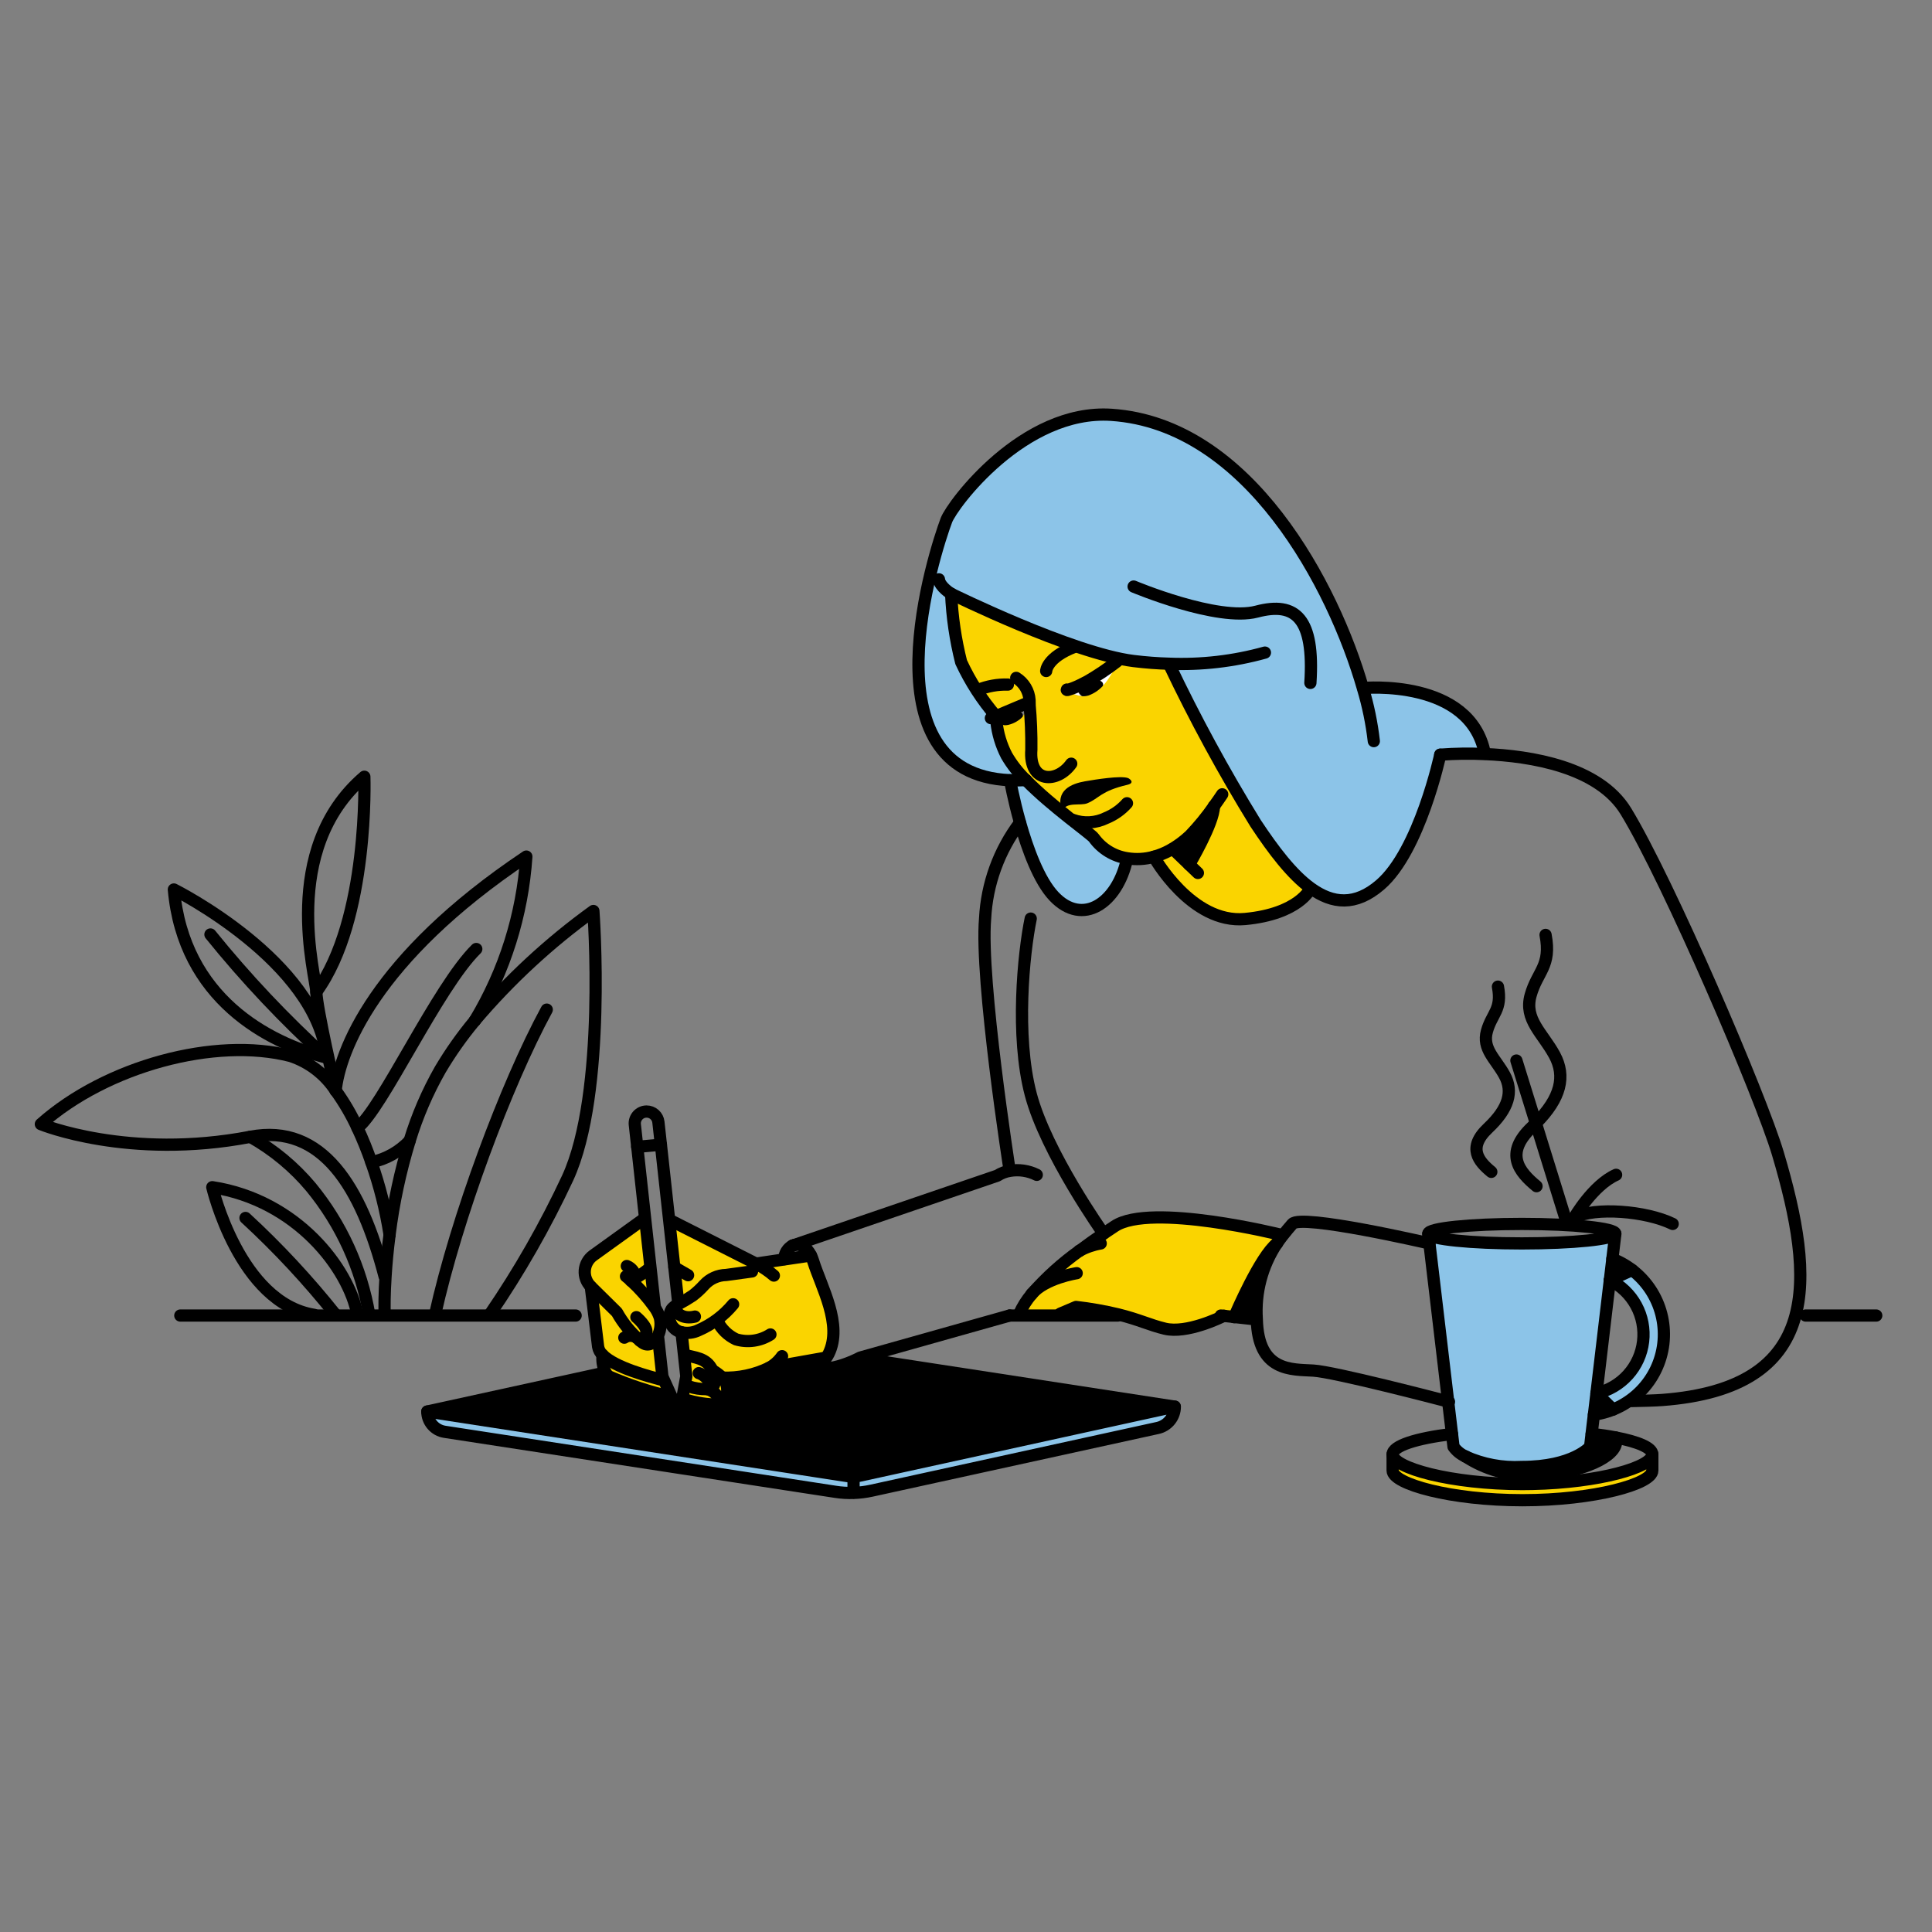 <svg width="232" height="232" viewBox="0 0 232 232" fill="none" xmlns="http://www.w3.org/2000/svg">
<rect x="0" y="0" width="232" height="232" fill="#808080" stroke="none"/>
<path d="M198.415 174.645V176.584C198.415 178.195 191.433 180.149 182.822 180.149C174.211 180.149 167.23 178.195 167.23 176.584V174.645C167.23 176.257 174.211 178.209 182.822 178.209C183.216 178.209 183.611 178.209 183.998 178.195C192.059 178.031 198.415 176.183 198.415 174.645Z" fill="#FAD400"/>
<path d="M195.986 152.498C197.353 153.542 198.419 154.929 199.076 156.519C199.732 158.108 199.956 159.844 199.724 161.548C199.491 163.252 198.812 164.864 197.754 166.22C196.697 167.576 195.298 168.628 193.702 169.268L191.707 167.316C193.169 166.983 194.492 166.206 195.494 165.091C196.497 163.976 197.13 162.579 197.306 161.09C197.482 159.601 197.193 158.094 196.478 156.776C195.764 155.458 194.659 154.394 193.315 153.729L195.986 152.498Z" fill="#8CC4E8"/>
<path d="M195.984 152.498L193.316 153.729L193.619 151.164C194.466 151.496 195.262 151.945 195.984 152.498Z" fill="black"/>
<path d="M193.976 172.608C194.736 174.554 190.714 176.552 185.833 177.059C185.216 177.124 184.597 177.157 183.977 177.157C181.14 177.243 178.345 176.453 175.973 174.895C178.097 175.85 180.418 176.282 182.744 176.155C188.908 176.155 190.946 173.731 190.946 173.731L191.128 172.179C192.17 172.302 193.123 172.442 193.976 172.608Z" fill="black"/>
<path d="M173.893 168.298L171.645 149.313L171.512 148.173C171.666 148.806 176.639 149.313 182.744 149.313C188.849 149.313 193.817 148.806 193.973 148.173L193.617 151.164L193.314 153.729L191.706 167.316L191.4 169.874L191.125 172.179L190.943 173.731C190.943 173.731 188.905 176.156 182.741 176.156C180.415 176.282 178.094 175.85 175.97 174.896L175.963 174.889C175.393 174.635 174.9 174.235 174.535 173.729L174.351 172.194L173.893 168.298Z" fill="#8CC4E8"/>
<path d="M191.705 167.316L193.7 169.269C192.962 169.565 192.19 169.768 191.402 169.874L191.705 167.316Z" fill="black"/>
<path d="M114.217 71.301C114.339 74.071 114.742 76.822 115.42 79.51C116.511 81.866 117.925 84.058 119.621 86.024C119.621 86.024 119.621 86.058 119.621 86.129L119.073 86.263C119.073 86.263 118.995 86.326 119.132 86.312C119.297 86.446 119.474 86.564 119.66 86.667C119.812 88.085 120.227 89.461 120.881 90.727C121.513 91.814 122.294 92.808 123.201 93.68C122.567 93.717 121.932 93.722 121.298 93.694C103.58 92.951 112.243 66.186 113.651 62.468C114.362 60.592 122.895 49.109 133.469 49.816C149.976 50.919 160.149 70.405 163.664 82.638L163.709 82.623C163.709 82.623 176.568 81.413 178.313 90.51V90.552C176.528 90.468 174.739 90.493 172.957 90.626C172.957 90.626 170.487 102.164 165.748 106.249C162.763 108.822 160.025 108.54 157.414 106.658C155.131 105.008 152.946 102.134 150.781 98.86C146.969 92.674 143.496 86.284 140.38 79.72V79.699C139.036 79.663 137.611 79.558 136.122 79.376C128.74 78.458 114.217 71.301 114.217 71.301Z" fill="#8CC4E8"/>
<path d="M145.768 96.827C144.905 98.066 143.947 99.236 142.902 100.327C142.167 101.028 141.344 101.63 140.454 102.118L141.073 102.16L142.796 103.82C142.796 103.82 145.761 98.822 145.768 96.827ZM123.627 84.546C123.655 84.468 123.655 84.383 123.627 84.305C123.559 84.2 123.341 84.183 122.699 84.591C121.52 85.347 120.451 85.925 120.451 85.925L119.613 86.132V86.027C117.92 84.06 116.508 81.866 115.42 79.51C114.744 76.821 114.343 74.071 114.223 71.301C114.223 71.301 128.746 78.458 136.118 79.377C137.606 79.559 139.03 79.664 140.375 79.7V79.721C143.492 86.285 146.964 92.675 150.777 98.861C152.941 102.13 155.127 105.009 157.409 106.659L157.361 106.726C157.361 106.726 155.995 109.752 149.524 110.36C143.052 110.968 138.566 102.886 138.566 102.886C137.522 103.182 136.425 103.244 135.354 103.066C134.559 102.945 133.795 102.666 133.109 102.246C132.422 101.826 131.826 101.274 131.356 100.621C131.043 100.157 126.325 96.876 123.203 93.682C122.297 92.81 121.516 91.817 120.883 90.73C120.229 89.463 119.815 88.087 119.662 86.67C119.916 86.81 119.624 86.445 119.958 86.497C120.211 86.698 122.47 86.747 122.674 86.166C122.676 86.16 122.676 86.154 122.674 86.149C123.11 85.694 123.436 85.146 123.627 84.546ZM133.462 80.08C132.835 80.236 132.258 80.549 131.784 80.988C130.746 81.791 129.789 82.427 129.672 82.504L129.661 82.511L128.306 82.975C128.306 82.975 128.233 83.045 128.37 83.02C128.812 83.322 129.32 83.512 129.851 83.576C130.13 83.752 131.72 83.162 131.882 82.567C132.543 81.831 133.077 80.99 133.462 80.08Z" fill="#FAD400"/>
<path d="M123.92 155.358C125.615 153.427 127.526 151.698 129.617 150.203L129.638 150.193C130.598 149.471 131.577 148.781 132.52 148.141C132.977 147.828 133.431 147.528 133.867 147.241C138.214 144.383 153.805 148.274 153.805 148.274L153.988 148.416C153.77 148.697 153.549 148.996 153.338 149.313H153.331C151.313 150.911 148.408 157.695 148.21 158.145L146.951 158.008C146.553 158.209 142.503 160.179 139.889 159.55C138.033 159.106 136.791 158.451 134.261 157.828C132.6 157.431 130.916 157.134 129.219 156.938L127.329 157.741V157.973H122.406V157.741C122.788 156.889 123.289 156.097 123.895 155.386C123.903 155.379 123.913 155.369 123.92 155.358Z" fill="#FAD400"/>
<path d="M153.33 149.316C151.552 152.001 150.706 155.197 150.923 158.41H150.575L148.215 158.149C148.407 157.699 151.313 150.916 153.33 149.316Z" fill="black"/>
<path d="M142.902 100.327C143.946 99.236 144.904 98.066 145.767 96.826C145.76 98.821 142.793 103.817 142.793 103.817L141.073 102.16L140.453 102.118C141.343 101.63 142.167 101.027 142.902 100.327Z" fill="black"/>
<path d="M141.059 168.917H141.077C141.076 169.515 140.872 170.095 140.497 170.561C140.121 171.027 139.598 171.351 139.014 171.478L104.649 179.009C103.941 179.164 103.22 179.253 102.496 179.276V177.364L141.059 168.917Z" fill="#8CC4E8"/>
<path d="M141.057 168.913L102.497 177.364L51.312 169.499L72.703 164.816L72.717 164.809C72.825 165.001 72.974 165.166 73.153 165.294C75.547 166.334 78.032 167.15 80.577 167.73L80.627 167.708L81.587 169.834L81.921 167.986L82.196 168.035C83.554 168.464 84.969 168.681 86.393 168.677C86.509 168.656 86.617 168.602 86.703 168.521C87.002 168.194 87.204 167.79 87.286 167.354C87.368 166.918 87.326 166.469 87.167 166.055C87.06 165.819 86.909 165.606 86.724 165.425C88.673 165.504 90.611 165.097 92.364 164.242L96.463 163.514L96.485 163.63H96.492C98.586 165.596 103.29 163.021 103.29 163.021L103.276 163.102L141.057 168.913Z" fill="black"/>
<path d="M135.433 93.423C135.63 93.487 136.369 94.011 135.364 94.246C132.192 94.989 132 95.858 130.588 96.451C129.722 96.817 128.065 96.212 127.541 97.401C126.647 94.878 128.709 94.097 130.289 93.822C131.63 93.589 134.547 93.127 135.433 93.423Z" fill="black"/>
<path d="M135.351 103.062L135.336 103.164C134.164 108.481 130.006 111.267 126.567 107.637C124.749 105.715 123.38 101.928 122.492 98.786C121.698 95.982 121.293 93.695 121.293 93.695C121.927 93.723 122.563 93.718 123.197 93.681C126.318 96.875 131.036 100.158 131.349 100.62C131.82 101.272 132.417 101.824 133.104 102.244C133.791 102.663 134.555 102.941 135.351 103.062Z" fill="#8CC4E8"/>
<path d="M134.26 157.832L134.225 157.973H127.328V157.741L129.218 156.938C130.915 157.135 132.599 157.434 134.26 157.832Z" fill="black"/>
<path d="M131.784 80.987C132.258 80.548 132.836 80.236 133.463 80.079C132.496 80.828 131.48 81.511 130.422 82.124L130.407 82.131C130.334 82.159 130.257 82.187 130.182 82.223C130.048 82.283 129.921 82.357 129.803 82.444C129.76 82.466 129.717 82.486 129.672 82.504C129.789 82.427 130.746 81.79 131.784 80.987Z" fill="white"/>
<path d="M134.127 79.433C133.77 80.513 133.197 81.509 132.442 82.361C132.607 81.727 131.541 81.495 130.586 81.819C131.818 81.103 133.001 80.305 134.127 79.433Z" fill="white"/>
<path d="M130.648 81.822C131.647 81.481 132.62 81.688 132.443 82.356C131.975 82.872 131.389 83.266 130.736 83.507C130.484 83.587 130.218 83.617 129.954 83.595C129.416 83.236 129.258 82.691 129.895 82.213C130.138 82.097 130.387 81.969 130.638 81.829L130.648 81.822Z" fill="black"/>
<path d="M130.18 82.222C130.254 82.186 130.332 82.159 130.405 82.131C130.202 82.247 129.998 82.352 129.801 82.444C129.919 82.357 130.046 82.282 130.18 82.222Z" fill="black"/>
<path d="M129.673 82.504C129.717 82.486 129.761 82.466 129.804 82.444C129.286 82.834 129.413 83.282 129.852 83.573C129.321 83.509 128.813 83.319 128.371 83.017C128.816 82.888 129.248 82.718 129.662 82.51L129.673 82.504Z" fill="white"/>
<path d="M128.309 82.973L129.663 82.509C129.249 82.716 128.817 82.886 128.372 83.016C128.331 82.99 128.309 82.973 128.309 82.973Z" fill="white"/>
<path d="M128.37 83.019C128.23 83.044 128.305 82.973 128.305 82.973C128.305 82.973 128.328 82.99 128.37 83.019Z" fill="#FAD400"/>
<path d="M123.624 84.302C123.653 84.379 123.653 84.464 123.624 84.542V84.345C123.62 84.331 123.62 84.316 123.624 84.302Z" fill="white"/>
<path d="M122.673 84.397V84.629C122.451 85.327 122.07 85.965 121.561 86.493C121.758 85.892 120.878 85.624 119.918 85.866C120.876 85.455 121.798 84.964 122.673 84.397Z" fill="white"/>
<path d="M121.156 85.442C122.114 85.2 122.997 85.468 122.8 86.069C122.333 86.552 121.737 86.891 121.083 87.044C120.947 87.075 120.808 87.09 120.668 87.09C120.548 87.09 120.429 87.06 120.324 87.003C120.218 86.946 120.128 86.863 120.062 86.763C119.848 86.428 119.908 86.041 120.41 85.738C120.664 85.643 120.914 85.544 121.156 85.442Z" fill="black"/>
<path d="M121.002 85.682C121.086 85.65 121.173 85.625 121.261 85.607C121.054 85.696 120.839 85.78 120.621 85.86C120.74 85.786 120.868 85.726 121.002 85.682Z" fill="black"/>
<path d="M119.621 86.129L120.459 85.921C120.096 86.047 119.825 86.135 119.625 86.191C119.622 86.17 119.621 86.15 119.621 86.129Z" fill="white"/>
<path d="M119.622 86.188C119.622 86.296 119.636 86.459 119.657 86.663C119.471 86.56 119.294 86.441 119.129 86.308C119.297 86.285 119.462 86.245 119.622 86.188Z" fill="white"/>
<path d="M119.619 86.129C119.617 86.15 119.617 86.171 119.619 86.192C119.459 86.248 119.293 86.287 119.126 86.309L119.066 86.258L119.619 86.129Z" fill="white"/>
<path d="M119.134 86.313C118.994 86.327 119.073 86.262 119.073 86.262L119.134 86.313Z" fill="#FAD400"/>
<path d="M102.5 177.364V179.271C101.773 179.297 101.044 179.253 100.325 179.141L53.404 171.935C52.823 171.845 52.292 171.551 51.909 171.104C51.526 170.657 51.316 170.088 51.316 169.499L102.5 177.364Z" fill="#8CC4E8"/>
<path d="M81.091 156.832C81.214 156.751 81.352 156.666 81.503 156.581C82.075 156.279 82.632 155.948 83.171 155.59C83.678 155.202 84.147 154.768 84.571 154.292C84.906 153.926 85.311 153.632 85.763 153.428C86.215 153.224 86.704 153.114 87.2 153.105L90.307 152.679L90.778 151.74L97.383 150.762C97.486 150.977 97.573 151.199 97.644 151.426C98.612 154.541 101.233 159.07 99.5 162.574C99.421 162.739 99.325 162.894 99.213 163.038L99.198 163.028L96.463 163.512L92.364 164.241C90.611 165.096 88.673 165.503 86.724 165.424C86.371 165.078 85.973 164.78 85.541 164.54C84.838 162.995 83.317 163.055 82.282 162.704L82.135 162.721L81.836 159.994V159.987C81.549 159.923 81.281 159.791 81.055 159.603C80.829 159.415 80.651 159.175 80.536 158.905C80.42 158.634 80.371 158.34 80.391 158.047C80.412 157.753 80.502 157.469 80.654 157.217C80.773 157.062 80.922 156.931 81.091 156.832Z" fill="#FAD400"/>
<path d="M90.779 151.737L90.308 152.677L87.201 153.103C86.705 153.112 86.216 153.222 85.764 153.426C85.313 153.63 84.907 153.924 84.572 154.289C84.147 154.765 83.679 155.2 83.172 155.588C82.633 155.946 82.076 156.277 81.504 156.579L81.451 156.489L80.367 146.611L80.592 146.586C80.592 146.586 88.471 150.568 90.779 151.737Z" fill="#FAD400"/>
<path d="M85.141 166.763C85.662 166.622 85.989 166.211 85.778 165.275C85.722 165.022 85.641 164.776 85.538 164.539C85.97 164.779 86.368 165.077 86.721 165.423C86.906 165.604 87.057 165.817 87.164 166.053C87.324 166.466 87.365 166.916 87.283 167.352C87.201 167.788 86.999 168.192 86.7 168.519C86.614 168.6 86.507 168.654 86.391 168.674L86.159 168.491C86.487 167.287 85.175 166.879 84.91 166.813C84.989 166.803 85.066 166.787 85.141 166.763Z" fill="#FAD400"/>
<path d="M86.159 168.491L86.391 168.674C84.967 168.678 83.551 168.462 82.193 168.033L81.918 167.984L82.207 166.394L82.695 166.482C83.407 166.719 84.155 166.83 84.905 166.812C85.174 166.878 86.486 167.287 86.159 168.491Z" fill="#FAD400"/>
<path d="M85.141 166.762C85.063 166.787 84.983 166.804 84.901 166.812C84.151 166.83 83.403 166.718 82.692 166.482L82.203 166.393L82.407 165.271L82.129 162.719L82.276 162.701C83.311 163.049 84.828 162.992 85.535 164.537C85.638 164.774 85.719 165.021 85.775 165.273C85.994 166.21 85.667 166.622 85.141 166.762Z" fill="#FAD400"/>
<path d="M79.664 165.566L80.629 167.705L80.579 167.727C78.034 167.147 75.549 166.332 73.155 165.291C72.976 165.163 72.827 164.998 72.719 164.807C72.406 164.149 72.283 163.418 72.364 162.695C73.856 164.225 77.994 165.291 79.415 165.675L79.664 165.566Z" fill="#FAD400"/>
<path d="M72.36 162.699C72.075 162.439 71.885 162.09 71.822 161.71C71.656 160.239 70.941 154.493 70.941 154.493L74.073 157.586C74.79 158.871 75.725 160.021 76.837 160.985C76.92 161.059 77.008 161.13 77.1 161.199C77.768 161.72 78.434 161.375 78.86 160.678L79.043 160.756L79.542 165.31L79.658 165.567L79.408 165.683C77.991 165.3 73.852 164.229 72.36 162.699Z" fill="#FAD400"/>
<path d="M76.328 153.462C76.043 153.638 75.828 153.765 75.778 153.793C76.815 154.745 77.751 155.8 78.573 156.942C78.859 157.331 79.081 157.764 79.228 158.224C79.43 159.058 79.299 159.938 78.863 160.676C78.437 161.372 77.771 161.72 77.103 161.197C77.011 161.128 76.923 161.057 76.84 160.983C75.728 160.019 74.793 158.869 74.077 157.584L70.945 154.491C70.691 154.241 70.494 153.937 70.37 153.603C70.245 153.268 70.195 152.911 70.222 152.555C70.25 152.199 70.355 151.853 70.531 151.542C70.706 151.231 70.947 150.962 71.237 150.754L77.129 146.508L77.477 146.469L78.11 152.247L78.025 152.257C77.493 152.704 76.925 153.107 76.328 153.462Z" fill="#FAD400"/>
<path d="M78.115 152.251L78.625 156.907L78.572 156.942C77.75 155.8 76.814 154.745 75.777 153.793C75.827 153.765 76.042 153.637 76.327 153.462C76.926 153.108 77.496 152.707 78.03 152.261L78.115 152.251Z" fill="#FAD400"/>
<path d="M175.972 174.888C175.402 174.634 174.91 174.234 174.544 173.728L174.361 172.194L173.897 168.295L171.649 149.31L171.516 148.17" stroke="black" stroke-width="1.468" stroke-linecap="round" stroke-linejoin="round"/>
<path d="M191.399 169.874L191.124 172.179L190.942 173.731C190.942 173.731 188.904 176.155 182.74 176.155C180.414 176.282 178.093 175.85 175.969 174.896" stroke="black" stroke-width="1.468" stroke-linecap="round" stroke-linejoin="round"/>
<path d="M193.315 153.729L191.707 167.316" stroke="black" stroke-width="1.468" stroke-linecap="round" stroke-linejoin="round"/>
<path d="M193.973 148.173L193.617 151.164" stroke="black" stroke-width="1.468" stroke-linecap="round" stroke-linejoin="round"/>
<path d="M193.974 148.141C193.976 148.151 193.976 148.162 193.974 148.172C193.819 148.805 188.85 149.312 182.745 149.312C176.64 149.312 171.667 148.805 171.513 148.172C171.511 148.162 171.511 148.151 171.513 148.141C171.513 147.494 176.545 146.973 182.749 146.973C188.952 146.973 193.974 147.494 193.974 148.141Z" stroke="black" stroke-width="1.468" stroke-linecap="round" stroke-linejoin="round"/>
<path d="M193.619 151.164L193.316 153.729C194.66 154.394 195.765 155.458 196.48 156.776C197.194 158.094 197.483 159.601 197.307 161.09C197.131 162.579 196.498 163.976 195.496 165.091C194.493 166.206 193.17 166.983 191.709 167.316L191.402 169.874C193.536 169.579 195.513 168.585 197.021 167.047C198.529 165.509 199.485 163.514 199.738 161.374C199.991 159.235 199.528 157.072 198.42 155.224C197.312 153.376 195.622 151.949 193.616 151.164H193.619Z" stroke="black" stroke-width="1.468" stroke-linecap="round" stroke-linejoin="round"/>
<path d="M191.707 167.316L193.702 169.269" stroke="black" stroke-width="1.468" stroke-linecap="round" stroke-linejoin="round"/>
<path d="M195.988 152.498L193.316 153.729" stroke="black" stroke-width="1.468" stroke-linecap="round" stroke-linejoin="round"/>
<path d="M191.135 172.179C192.172 172.302 193.125 172.442 193.978 172.608C196.722 173.132 198.415 173.854 198.415 174.645C198.415 176.183 192.059 178.031 183.998 178.196C183.611 178.206 183.216 178.21 182.822 178.21C174.211 178.21 167.23 176.257 167.23 174.645C167.23 173.618 170.067 172.717 174.356 172.196" stroke="black" stroke-width="1.468" stroke-linecap="round" stroke-linejoin="round"/>
<path d="M167.23 174.645V176.584C167.23 178.195 174.211 180.149 182.822 180.149C191.433 180.149 198.415 178.195 198.415 176.584V174.645" stroke="black" stroke-width="1.468" stroke-linecap="round" stroke-linejoin="round"/>
<path d="M175.973 174.889L175.98 174.896C178.352 176.454 181.147 177.243 183.984 177.158C184.604 177.157 185.223 177.124 185.84 177.059C190.721 176.554 194.743 174.555 193.983 172.608" stroke="black" stroke-width="1.468" stroke-linecap="round" stroke-linejoin="round"/>
<path d="M51.312 169.5L102.497 177.365" stroke="black" stroke-width="1.468" stroke-linecap="round" stroke-linejoin="round"/>
<path d="M103.281 163.108L141.06 168.913" stroke="black" stroke-width="1.468" stroke-linecap="round" stroke-linejoin="round"/>
<path d="M72.703 164.817L51.312 169.5C51.312 170.089 51.522 170.658 51.905 171.105C52.288 171.552 52.819 171.847 53.401 171.936L100.321 179.142C101.041 179.254 101.769 179.298 102.496 179.272C103.221 179.25 103.941 179.16 104.649 179.005L139.014 171.475C139.599 171.347 140.122 171.023 140.497 170.557C140.872 170.092 141.077 169.511 141.077 168.913H141.059L102.497 177.364V179.279" stroke="black" stroke-width="1.468" stroke-linecap="round" stroke-linejoin="round"/>
<path d="M21.652 157.973H37.716H42.917H44.342H46.193H58.784H69.125" stroke="black" stroke-width="1.468" stroke-linecap="round" stroke-linejoin="round"/>
<path d="M216.828 157.973H225.305" stroke="black" stroke-width="1.468" stroke-linecap="round" stroke-linejoin="round"/>
<path d="M121.238 157.973H122.406H127.329H134.227" stroke="black" stroke-width="1.468" stroke-linecap="round" stroke-linejoin="round"/>
<path d="M57.012 122.566C61.209 117.615 65.992 113.192 71.255 109.395C71.255 109.395 72.885 131.203 68.166 141.455C65.495 147.18 62.358 152.677 58.785 157.888" stroke="black" stroke-width="1.468" stroke-linecap="round" stroke-linejoin="round"/>
<path d="M46.781 148.248C47.26 144.435 48.066 140.671 49.188 136.996C50.092 134.015 51.327 131.145 52.869 128.439C54.091 126.378 55.475 124.418 57.008 122.576" stroke="black" stroke-width="1.468" stroke-linecap="round" stroke-linejoin="round"/>
<path d="M46.197 157.888C46.157 156.96 46.165 155.336 46.299 153.258C46.39 151.79 46.541 150.094 46.783 148.257" stroke="black" stroke-width="1.468" stroke-linecap="round" stroke-linejoin="round"/>
<path d="M65.656 121.239C60.743 130.279 54.808 146.308 52.238 157.888" stroke="black" stroke-width="1.468" stroke-linecap="round" stroke-linejoin="round"/>
<path d="M42.921 157.889C41.877 152.321 35.64 144.123 25.492 142.561C25.492 142.561 28.74 156.439 37.72 157.889" stroke="black" stroke-width="1.468" stroke-linecap="round" stroke-linejoin="round"/>
<path d="M29.48 146.255C33.383 149.849 37.003 153.738 40.308 157.889" stroke="black" stroke-width="1.468" stroke-linecap="round" stroke-linejoin="round"/>
<path d="M39.23 127.003C32.199 125.212 22.039 119.902 20.879 106.812C20.879 106.812 38.121 115.42 39.23 127.003Z" stroke="black" stroke-width="1.468" stroke-linecap="round" stroke-linejoin="round"/>
<path d="M25.27 112.214C29.535 117.496 34.202 122.441 39.229 127.004" stroke="black" stroke-width="1.468" stroke-linecap="round" stroke-linejoin="round"/>
<path d="M46.782 148.257V148.248C46.319 145.292 45.587 142.385 44.594 139.563C44.11 138.158 43.551 136.78 42.921 135.434C42.197 133.861 41.321 132.362 40.306 130.959C39.024 129.001 37.114 127.537 34.89 126.806C25.842 124.47 12.742 128.024 4.906 134.991C4.906 134.991 15.431 139.319 30.058 136.511C38.7 134.854 43.388 142.56 46.176 153.251" stroke="black" stroke-width="1.468" stroke-linecap="round" stroke-linejoin="round"/>
<path d="M30.059 136.511C32.834 138.069 35.304 140.119 37.347 142.56C40.974 146.974 43.386 152.257 44.345 157.888" stroke="black" stroke-width="1.468" stroke-linecap="round" stroke-linejoin="round"/>
<path d="M40.305 130.963C40.769 126.34 44.896 115.1 63.205 102.861C62.736 109.83 60.613 116.586 57.012 122.571V122.578" stroke="black" stroke-width="1.468" stroke-linecap="round" stroke-linejoin="round"/>
<path d="M49.185 136.996C47.951 138.302 46.348 139.199 44.59 139.568" stroke="black" stroke-width="1.468" stroke-linecap="round" stroke-linejoin="round"/>
<path d="M57.193 113.959C52.546 118.519 45.865 133.193 42.918 135.434" stroke="black" stroke-width="1.468" stroke-linecap="round" stroke-linejoin="round"/>
<path d="M37.98 119.111C37.98 117.288 33.472 102.051 43.751 93.272C43.751 93.272 44.345 110.385 37.98 119.111Z" stroke="black" stroke-width="1.468" stroke-linecap="round" stroke-linejoin="round"/>
<path d="M40.308 130.963C40.308 130.963 37.988 120.934 37.988 119.115" stroke="black" stroke-width="1.468" stroke-linecap="round" stroke-linejoin="round"/>
<path d="M172.949 90.623C174.731 90.489 176.52 90.465 178.305 90.549C183.795 90.781 191.987 92.072 195.249 97.431C200.361 105.82 211.446 131.621 213.504 138.56C218.008 153.729 218.86 166.676 199.584 168.114C198.795 168.175 197.409 168.213 195.988 168.241" stroke="black" stroke-width="1.468" stroke-linecap="round" stroke-linejoin="round"/>
<path d="M153.34 149.313C153.551 148.996 153.773 148.697 153.991 148.416C154.395 147.891 154.803 147.419 155.187 146.973C156.231 145.744 171.447 149.267 171.648 149.313" stroke="black" stroke-width="1.468" stroke-linecap="round" stroke-linejoin="round"/>
<path d="M173.999 168.325L173.89 168.297C172.599 167.959 160.202 164.729 157.711 164.585C155.086 164.43 151.074 164.739 150.92 158.413C150.703 155.2 151.549 152.004 153.327 149.319" stroke="black" stroke-width="1.468" stroke-linecap="round" stroke-linejoin="round"/>
<path d="M184.512 142.441C182.448 140.742 180.568 138.535 183.974 135.326C184.133 135.178 184.287 135.026 184.438 134.879C187.454 131.856 188.041 129.221 186.672 126.698C185.236 124.052 182.992 122.415 183.801 119.519C184.611 116.624 186.314 116.039 185.596 112.264" stroke="black" stroke-width="1.468" stroke-linecap="round" stroke-linejoin="round"/>
<path d="M179.082 140.719C177.561 139.468 176.172 137.841 178.684 135.474C181.197 133.106 181.728 131.066 180.669 129.115C179.61 127.164 177.959 125.962 178.554 123.826C179.149 121.691 180.404 121.264 179.877 118.478" stroke="black" stroke-width="1.468" stroke-linecap="round" stroke-linejoin="round"/>
<path d="M182.094 127.352L184.431 134.879L188.181 146.973" stroke="black" stroke-width="1.468" stroke-linecap="round" stroke-linejoin="round"/>
<path d="M200.862 146.972C197.657 145.402 191.485 144.92 189.04 146.219C188.689 146.385 188.393 146.646 188.184 146.972" stroke="black" stroke-width="1.468" stroke-linecap="round" stroke-linejoin="round"/>
<path d="M189.039 146.22C189.039 146.22 191.27 142.325 194.067 141.075" stroke="black" stroke-width="1.468" stroke-linecap="round" stroke-linejoin="round"/>
<path d="M122.481 98.789C119.963 102.122 118.504 106.135 118.293 110.307C117.663 117.64 121.238 140.517 121.238 140.517" stroke="black" stroke-width="1.468" stroke-linecap="round" stroke-linejoin="round"/>
<path d="M123.772 110.307C122.903 114.515 121.925 124.368 123.772 131.399C125.619 138.43 132.521 148.141 132.521 148.141" stroke="black" stroke-width="1.468" stroke-linecap="round" stroke-linejoin="round"/>
<path d="M123.895 155.39C123.289 156.1 122.788 156.893 122.406 157.744" stroke="black" stroke-width="1.468" stroke-linecap="round" stroke-linejoin="round"/>
<path d="M129.615 150.204C127.524 151.698 125.613 153.428 123.918 155.359" stroke="black" stroke-width="1.468" stroke-linecap="round" stroke-linejoin="round"/>
<path d="M153.804 148.274C153.804 148.274 138.213 144.383 133.866 147.241C133.43 147.528 132.976 147.828 132.519 148.141C131.576 148.781 130.597 149.471 129.637 150.193" stroke="black" stroke-width="1.468" stroke-linecap="round" stroke-linejoin="round"/>
<path d="M146.981 157.998C146.971 158.004 146.96 158.009 146.95 158.012C146.552 158.213 142.502 160.183 139.887 159.554C138.031 159.11 136.79 158.455 134.26 157.832C132.599 157.435 130.915 157.138 129.218 156.942L127.328 157.745" stroke="black" stroke-width="1.468" stroke-linecap="round" stroke-linejoin="round"/>
<path d="M129.292 152.888C129.292 152.888 125.53 153.468 123.918 155.358C123.911 155.369 123.901 155.379 123.893 155.39C123.877 155.406 123.861 155.424 123.848 155.443" stroke="black" stroke-width="1.468" stroke-linecap="round" stroke-linejoin="round"/>
<path d="M150.57 158.409L148.21 158.148L146.95 158.011L146.605 157.973" stroke="black" stroke-width="1.468" stroke-linecap="round" stroke-linejoin="round"/>
<path d="M129.617 150.204L129.638 150.193C130.43 149.762 131.289 149.466 132.178 149.316" stroke="black" stroke-width="1.468" stroke-linecap="round" stroke-linejoin="round"/>
<path d="M148.203 158.174C148.206 158.166 148.209 158.157 148.21 158.149C148.407 157.699 151.313 150.915 153.33 149.316H153.337" stroke="black" stroke-width="1.468" stroke-linecap="round" stroke-linejoin="round"/>
<path d="M136.129 70.434C136.129 70.434 146.221 74.685 150.915 73.443C155.61 72.2 157.855 74.266 157.355 82.005" stroke="black" stroke-width="1.468" stroke-linecap="round" stroke-linejoin="round"/>
<path d="M145.77 96.822C146.159 96.283 146.508 95.778 146.768 95.383" stroke="black" stroke-width="1.468" stroke-linecap="round" stroke-linejoin="round"/>
<path d="M123.199 93.677C126.321 96.871 131.038 100.154 131.352 100.616C131.822 101.269 132.418 101.821 133.105 102.241C133.791 102.661 134.555 102.94 135.35 103.061C136.421 103.239 137.518 103.177 138.562 102.881C139.22 102.7 139.856 102.444 140.455 102.118C141.346 101.63 142.169 101.027 142.904 100.327C143.948 99.236 144.906 98.066 145.769 96.826" stroke="black" stroke-width="1.468" stroke-linecap="round" stroke-linejoin="round"/>
<path d="M114.215 71.301C114.337 74.071 114.74 76.822 115.418 79.51C116.509 81.866 117.923 84.058 119.619 86.023C119.619 86.023 119.619 86.058 119.619 86.129C119.618 86.15 119.618 86.171 119.619 86.192C119.619 86.301 119.633 86.463 119.654 86.667C119.807 88.085 120.221 89.461 120.876 90.727C121.508 91.814 122.289 92.808 123.196 93.68" stroke="black" stroke-width="1.468" stroke-linecap="round" stroke-linejoin="round"/>
<path d="M123.197 93.677C122.563 93.714 121.928 93.719 121.294 93.691C103.576 92.948 112.239 66.183 113.647 62.465C114.358 60.589 122.891 49.106 133.465 49.814C149.972 50.916 160.145 70.402 163.66 82.635C164.285 84.712 164.724 86.841 164.972 88.996" stroke="black" stroke-width="1.468" stroke-linecap="round" stroke-linejoin="round"/>
<path d="M125.629 80.576C125.629 80.576 125.674 78.965 129.042 77.669" stroke="black" stroke-width="1.468" stroke-linecap="round" stroke-linejoin="round"/>
<path d="M117.434 82.853C118.574 82.39 119.799 82.169 121.03 82.205" stroke="black" stroke-width="1.468" stroke-linecap="round" stroke-linejoin="round"/>
<path d="M128.124 82.8C128.124 82.8 128.04 82.881 128.197 82.853C128.716 82.701 129.221 82.503 129.705 82.262L130.588 81.812C131.82 81.099 133.003 80.304 134.128 79.433" stroke="black" stroke-width="1.468" stroke-linecap="round" stroke-linejoin="round"/>
<path d="M118.988 86.234L119.179 86.164C119.431 86.068 119.681 85.97 119.924 85.868C121.42 85.224 123.541 84.36 123.626 84.302" stroke="black" stroke-width="1.468" stroke-linecap="round" stroke-linejoin="round"/>
<path d="M141.074 102.16L142.795 103.818L143.847 104.828" stroke="black" stroke-width="1.468" stroke-linecap="round" stroke-linejoin="round"/>
<path d="M114.215 71.301C114.215 71.301 128.738 78.458 136.11 79.377C137.598 79.559 139.023 79.664 140.367 79.7C144.256 79.859 148.145 79.409 151.895 78.366" stroke="black" stroke-width="1.468" stroke-linecap="round" stroke-linejoin="round"/>
<path d="M114.217 71.3C114.217 71.3 112.845 70.473 112.75 69.568" stroke="black" stroke-width="1.468" stroke-linecap="round" stroke-linejoin="round"/>
<path d="M140.371 79.721C143.488 86.285 146.96 92.674 150.773 98.861C152.937 102.13 155.123 105.009 157.406 106.658C160.017 108.541 162.754 108.823 165.739 106.25C170.479 102.164 172.949 90.627 172.949 90.627" stroke="black" stroke-width="1.468" stroke-linecap="round" stroke-linejoin="round"/>
<path d="M163.703 82.62C163.703 82.62 176.562 81.41 178.306 90.508" stroke="black" stroke-width="1.468" stroke-linecap="round" stroke-linejoin="round"/>
<path d="M138.559 102.882C138.559 102.882 143.049 110.965 149.516 110.356C155.983 109.747 157.353 106.72 157.353 106.72" stroke="black" stroke-width="1.468" stroke-linecap="round" stroke-linejoin="round"/>
<path d="M142.797 103.819C142.797 103.819 145.764 98.823 145.771 96.828" stroke="black" stroke-width="1.468" stroke-linecap="round" stroke-linejoin="round"/>
<path d="M121.293 93.694C121.293 93.694 121.698 95.982 122.492 98.786C123.38 101.928 124.749 105.714 126.567 107.636C130.006 111.267 134.164 108.481 135.336 103.163" stroke="black" stroke-width="1.468" stroke-linecap="round" stroke-linejoin="round"/>
<path d="M128.824 98.451C129.474 98.686 130.164 98.787 130.853 98.748C131.543 98.709 132.217 98.532 132.837 98.226C133.793 97.835 134.646 97.229 135.331 96.456" stroke="black" stroke-width="1.468" stroke-linecap="round" stroke-linejoin="round"/>
<path d="M123.629 84.545C123.796 86.366 123.869 88.195 123.847 90.024C123.541 94.063 126.94 94.084 128.637 91.706" stroke="black" stroke-width="1.468" stroke-linecap="round" stroke-linejoin="round"/>
<path d="M122.031 81.402C122.491 81.69 122.876 82.082 123.155 82.548C123.433 83.013 123.597 83.538 123.632 84.08V84.301C123.629 84.314 123.629 84.328 123.632 84.341V84.538" stroke="black" stroke-width="1.468" stroke-linecap="round" stroke-linejoin="round"/>
<path d="M90.306 152.677L87.198 153.102C86.703 153.112 86.214 153.222 85.762 153.426C85.31 153.63 84.905 153.923 84.57 154.289C84.145 154.765 83.677 155.2 83.17 155.587C82.631 155.945 82.074 156.276 81.502 156.579C81.351 156.664 81.213 156.748 81.09 156.83C80.921 156.928 80.773 157.058 80.654 157.212C80.502 157.464 80.412 157.749 80.391 158.042C80.371 158.335 80.42 158.629 80.536 158.9C80.651 159.171 80.829 159.41 81.055 159.598C81.281 159.786 81.549 159.918 81.836 159.982C82.53 160.135 83.256 160.048 83.895 159.735C85.5 159.036 86.919 157.97 88.036 156.622" stroke="black" stroke-width="1.468" stroke-linecap="round" stroke-linejoin="round"/>
<path d="M86.129 158.606C86.607 159.585 87.405 160.371 88.391 160.834C89.08 161.037 89.806 161.09 90.517 160.988C91.229 160.887 91.911 160.634 92.516 160.246" stroke="black" stroke-width="1.468" stroke-linecap="round" stroke-linejoin="round"/>
<path d="M77.131 146.508L71.237 150.751C70.947 150.959 70.706 151.228 70.531 151.539C70.355 151.85 70.25 152.196 70.222 152.552C70.195 152.908 70.245 153.266 70.37 153.6C70.494 153.935 70.691 154.238 70.945 154.489L74.077 157.581C74.793 158.866 75.728 160.016 76.84 160.98C76.923 161.054 77.011 161.125 77.103 161.195C77.771 161.715 78.437 161.371 78.863 160.674C79.299 159.936 79.431 159.057 79.231 158.224C79.082 157.763 78.86 157.329 78.573 156.94C77.751 155.797 76.815 154.742 75.778 153.79C75.586 153.604 75.383 153.429 75.171 153.266" stroke="black" stroke-width="1.468" stroke-linecap="round" stroke-linejoin="round"/>
<path d="M75.769 153.8L75.78 153.793C75.83 153.765 76.044 153.637 76.33 153.462C76.929 153.109 77.498 152.707 78.033 152.262" stroke="black" stroke-width="1.468" stroke-linecap="round" stroke-linejoin="round"/>
<path d="M81.09 156.832C81.076 157.86 82.18 158.415 83.447 158.099" stroke="black" stroke-width="1.468" stroke-linecap="round" stroke-linejoin="round"/>
<path d="M76.837 160.985C77.031 160.898 77.203 160.767 77.338 160.602C77.473 160.437 77.568 160.243 77.614 160.035C77.783 159.31 76.418 158.167 76.418 158.167" stroke="black" stroke-width="1.468" stroke-linecap="round" stroke-linejoin="round"/>
<path d="M93.912 162.854C93.513 163.43 92.985 163.907 92.37 164.246C90.617 165.101 88.679 165.507 86.731 165.429" stroke="black" stroke-width="1.468" stroke-linecap="round" stroke-linejoin="round"/>
<path d="M80.59 146.586C80.59 146.586 88.469 150.573 90.777 151.737C91.55 152.127 92.272 152.609 92.928 153.174" stroke="black" stroke-width="1.468" stroke-linecap="round" stroke-linejoin="round"/>
<path d="M75.269 152.026C75.563 152.143 75.817 152.339 76.005 152.593C76.192 152.847 76.304 153.148 76.329 153.462" stroke="black" stroke-width="1.468" stroke-linecap="round" stroke-linejoin="round"/>
<path d="M70.941 154.493C70.941 154.493 71.656 160.239 71.822 161.71C71.885 162.09 72.075 162.439 72.36 162.699C73.852 164.229 77.991 165.295 79.412 165.679" stroke="black" stroke-width="1.468" stroke-linecap="round" stroke-linejoin="round"/>
<path d="M85.546 164.539C85.65 164.776 85.73 165.022 85.786 165.274C85.997 166.211 85.67 166.622 85.149 166.763C85.071 166.787 84.99 166.804 84.909 166.813C84.159 166.831 83.411 166.719 82.699 166.482" stroke="black" stroke-width="1.468" stroke-linecap="round" stroke-linejoin="round"/>
<path d="M82.285 162.699C83.32 163.047 84.837 162.99 85.544 164.536" stroke="black" stroke-width="1.468" stroke-linecap="round" stroke-linejoin="round"/>
<path d="M72.36 162.695C72.279 163.419 72.402 164.152 72.715 164.81C72.823 165.001 72.972 165.167 73.151 165.295C75.545 166.335 78.03 167.151 80.575 167.731" stroke="black" stroke-width="1.468" stroke-linecap="round" stroke-linejoin="round"/>
<path d="M82.199 168.033C83.557 168.462 84.972 168.678 86.396 168.674C86.512 168.654 86.62 168.6 86.706 168.519C87.005 168.192 87.207 167.788 87.289 167.352C87.371 166.916 87.329 166.466 87.17 166.053C87.062 165.817 86.912 165.604 86.727 165.423C86.374 165.077 85.976 164.779 85.543 164.539" stroke="black" stroke-width="1.468" stroke-linecap="round" stroke-linejoin="round"/>
<path d="M81.837 159.989L82.136 162.716L82.414 165.271L82.21 166.394L81.921 167.984L81.587 169.832L80.627 167.706L79.662 165.567L79.546 165.31L79.047 160.756" stroke="black" stroke-width="1.468" stroke-linecap="round" stroke-linejoin="round"/>
<path d="M78.628 156.908L78.118 152.251L77.484 146.473L76.524 137.715L76.232 135.059C76.209 134.862 76.228 134.662 76.288 134.472C76.347 134.283 76.446 134.108 76.577 133.959C76.708 133.81 76.869 133.69 77.049 133.607C77.23 133.523 77.425 133.479 77.624 133.476H77.645C77.996 133.476 78.335 133.605 78.597 133.84C78.858 134.074 79.025 134.397 79.063 134.746L79.363 137.461L80.365 146.611L81.448 156.489" stroke="black" stroke-width="1.468" stroke-linecap="round" stroke-linejoin="round"/>
<path d="M76.516 137.715H76.52L79.363 137.461" stroke="black" stroke-width="1.468" stroke-linecap="round" stroke-linejoin="round"/>
<path d="M80.981 152.17C80.981 152.17 81.976 152.772 82.628 153.132" stroke="black" stroke-width="1.468" stroke-linecap="round" stroke-linejoin="round"/>
<path d="M90.777 151.738L97.382 150.76" stroke="black" stroke-width="1.468" stroke-linecap="round" stroke-linejoin="round"/>
<path d="M92.371 164.24L96.471 163.511L99.205 163.026" stroke="black" stroke-width="1.468" stroke-linecap="round" stroke-linejoin="round"/>
<path d="M95.195 149.567C95.249 149.542 95.304 149.523 95.361 149.51C96.036 149.323 96.85 149.672 97.384 150.759C97.487 150.974 97.574 151.196 97.645 151.424C98.613 154.538 101.234 159.067 99.501 162.571C99.422 162.736 99.326 162.891 99.213 163.035C98.887 163.418 98.445 163.684 97.954 163.792C97.463 163.9 96.95 163.844 96.493 163.634" stroke="black" stroke-width="1.468" stroke-linecap="round" stroke-linejoin="round"/>
<path d="M94.18 151.206C94.182 150.868 94.277 150.536 94.455 150.248C94.632 149.96 94.885 149.725 95.185 149.57" stroke="black" stroke-width="1.468" stroke-linecap="round" stroke-linejoin="round"/>
<path d="M83.91 164.889C84.174 164.955 85.469 165.564 85.146 166.763" stroke="black" stroke-width="1.468" stroke-linecap="round" stroke-linejoin="round"/>
<path d="M84.91 166.808C85.175 166.874 86.487 167.282 86.159 168.486" stroke="black" stroke-width="1.468" stroke-linecap="round" stroke-linejoin="round"/>
<path d="M74.969 160.631C75.185 160.482 75.442 160.402 75.704 160.402C75.967 160.402 76.223 160.482 76.44 160.631" stroke="black" stroke-width="1.468" stroke-linecap="round" stroke-linejoin="round"/>
<path d="M95.184 149.57H95.194L95.36 149.513L119.773 141.171C120.221 140.881 120.724 140.686 121.251 140.6C122.357 140.409 123.495 140.577 124.499 141.079" stroke="black" stroke-width="1.468" stroke-linecap="round" stroke-linejoin="round"/>
<path d="M96.492 163.632H96.499C98.593 165.598 103.297 163.023 103.297 163.023L121.24 157.97" stroke="black" stroke-width="1.468" stroke-linecap="round" stroke-linejoin="round"/>
</svg>

